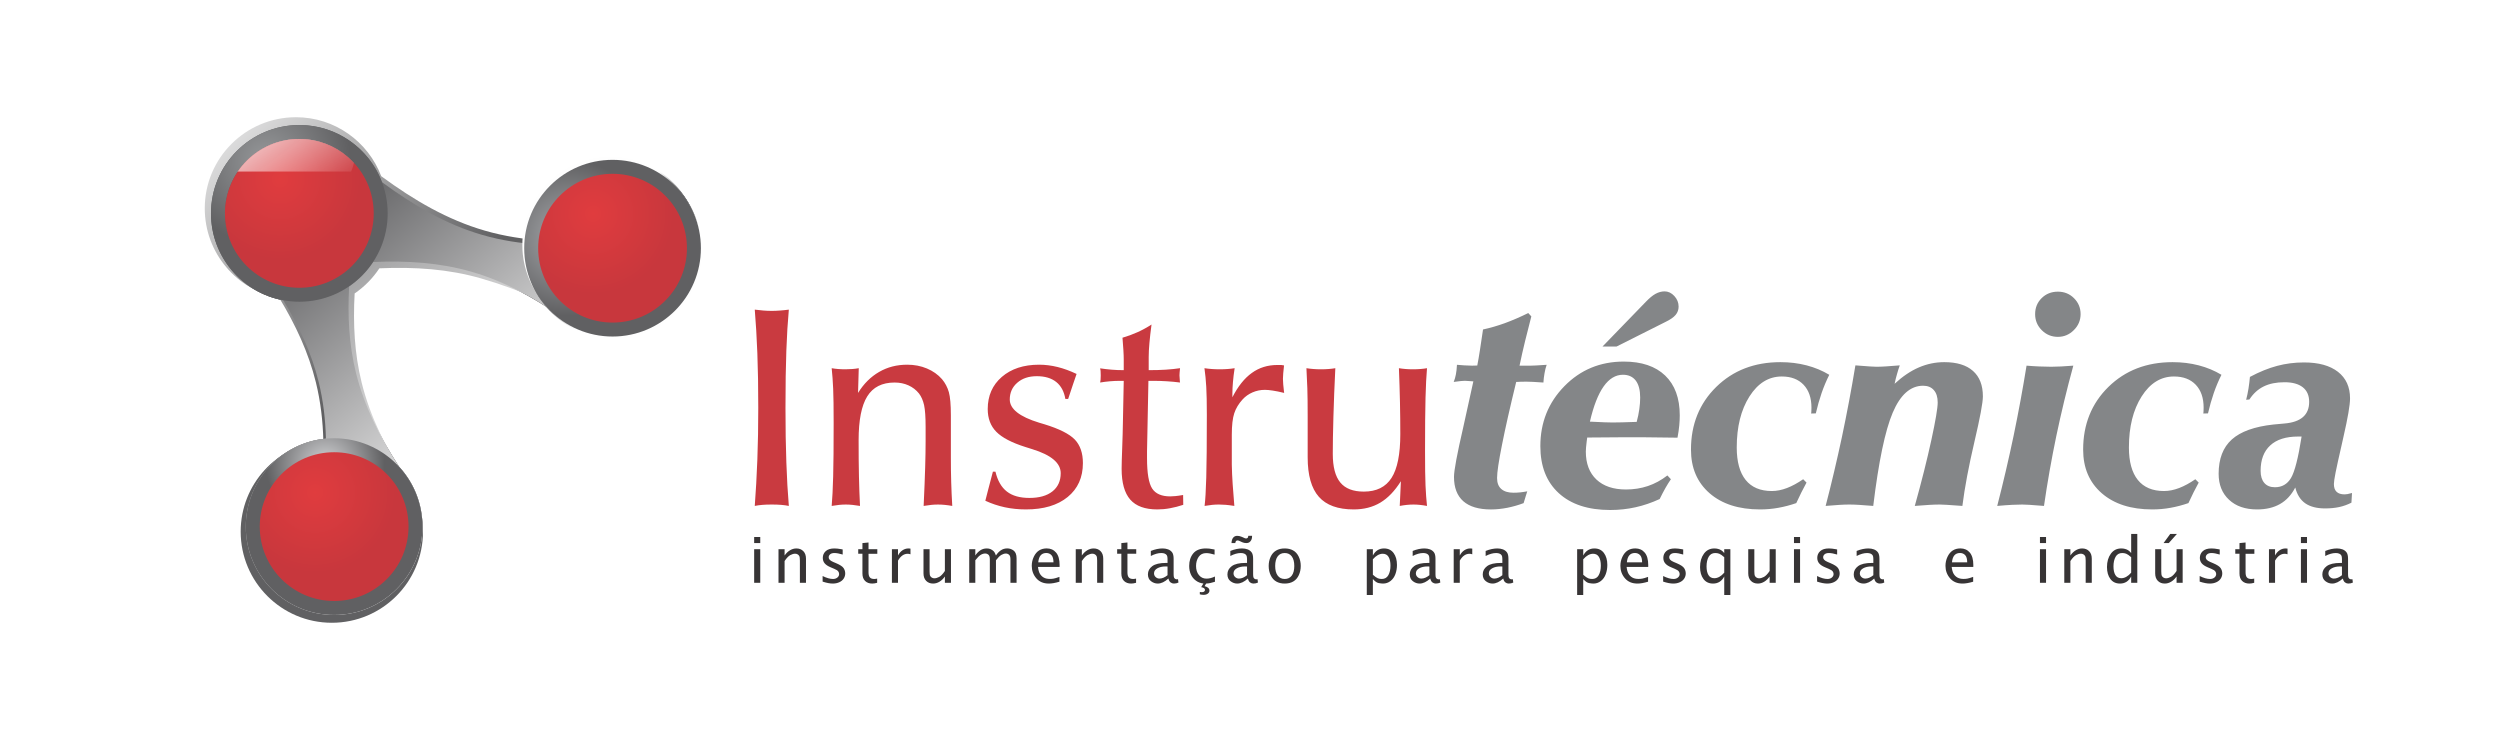 <svg xmlns="http://www.w3.org/2000/svg" xmlns:xlink="http://www.w3.org/1999/xlink" xml:space="preserve" width="208.845mm" height="62.089mm" style="shape-rendering:geometricPrecision; text-rendering:geometricPrecision; image-rendering:optimizeQuality; fill-rule:evenodd; clip-rule:evenodd" viewBox="0 0 12993.42 3862.91"> <defs> <style type="text/css"> <![CDATA[ .fil18 {fill:none} .fil8 {fill:#FEFEFE} .fil11 {fill:#606062} .fil0 {fill:#373435} .fil5 {fill:#848688;fill-rule:nonzero} .fil17 {fill:#373435;fill-rule:nonzero} .fil4 {fill:#C93A40;fill-rule:nonzero} .fil13 {fill:url(#id9)} .fil12 {fill:url(#id10)} .fil3 {fill:url(#id11)} .fil2 {fill:url(#id12)} .fil1 {fill:url(#id13)} .fil7 {fill:url(#id14)} .fil10 {fill:url(#id15)} .fil14 {fill:url(#id16)} .fil9 {fill:url(#id17)} .fil15 {fill:url(#id18)} .fil16 {fill:url(#id19)} .fil6 {fill:url(#id20)} ]]> </style> <clipPath id="id0"> <path d="M764.64 2371.47l2928.16 0 150.82 882.19 -2928.16 0 -150.82 -882.19z"></path> </clipPath> <mask id="id1"> <linearGradient id="id2" gradientUnits="userSpaceOnUse" x1="1032.36" y1="684.7" x2="1445.68" y2="1247.68"> <stop offset="0" style="stop-opacity:1; stop-color:white"></stop> <stop offset="1" style="stop-opacity:0; stop-color:white"></stop> </linearGradient> <rect style="fill:url(#id2)" x="1166.75" y="720.05" width="675.25" height="609.81"></rect> </mask> <mask id="id3"> <linearGradient id="id4" gradientUnits="userSpaceOnUse" x1="1032.36" y1="684.7" x2="1445.68" y2="1247.68"> <stop offset="0" style="stop-opacity:1; stop-color:white"></stop> <stop offset="1" style="stop-opacity:0; stop-color:white"></stop> </linearGradient> <rect style="fill:url(#id4)" x="1166.75" y="720.05" width="675.25" height="609.81"></rect> </mask> <mask id="id5"> <linearGradient id="id6" gradientUnits="userSpaceOnUse" x1="3189.49" y1="853.06" x2="3126.95" y2="1303.33"> <stop offset="0" style="stop-opacity:0.8; stop-color:white"></stop> <stop offset="1" style="stop-opacity:0; stop-color:white"></stop> </linearGradient> <rect style="fill:url(#id6)" x="2803.66" y="900.93" width="769" height="432.52"></rect> </mask> <mask id="id7"> <linearGradient id="id8" gradientUnits="userSpaceOnUse" x1="1957.17" y1="2172.57" x2="1565.02" y2="2676.77"> <stop offset="0" style="stop-opacity:1; stop-color:white"></stop> <stop offset="1" style="stop-opacity:0; stop-color:white"></stop> </linearGradient> <rect style="fill:url(#id8)" x="1393.15" y="2347.98" width="732.47" height="447.32"></rect> </mask> <linearGradient id="id9" gradientUnits="userSpaceOnUse" x1="3070.23" y1="1160.63" x2="3310.16" y2="1438.78"> <stop offset="0" style="stop-opacity:1; stop-color:#606062"></stop> <stop offset="1" style="stop-opacity:1; stop-color:#FEFEFE"></stop> </linearGradient> <linearGradient id="id10" gradientUnits="userSpaceOnUse" xlink:href="#id9" x1="3243.69" y1="1346.63" x2="3104.09" y2="1200.59"> </linearGradient> <linearGradient id="id11" gradientUnits="userSpaceOnUse" xlink:href="#id9" x1="1580.34" y1="1124.56" x2="2701.25" y2="2462.75"> </linearGradient> <linearGradient id="id12" gradientUnits="userSpaceOnUse" xlink:href="#id9" x1="1310.44" y1="670.41" x2="2700.81" y2="2282.31"> </linearGradient> <linearGradient id="id13" gradientUnits="userSpaceOnUse" xlink:href="#id9" x1="2130.84" y1="1702.91" x2="949.05" y2="466.57"> </linearGradient> <radialGradient id="id14" gradientUnits="userSpaceOnUse" gradientTransform="matrix(1.087 1.708 -1.708 1.087 1300 -2665)" cx="1517.08" cy="838.41" r="152.43" fx="1517.08" fy="838.41"> <stop offset="0" style="stop-opacity:1; stop-color:#D2D3D5"></stop> <stop offset="1" style="stop-opacity:1; stop-color:#606062"></stop> </radialGradient> <radialGradient id="id15" gradientUnits="userSpaceOnUse" gradientTransform="matrix(1.087 1.708 -1.708 1.087 3979 -3099)" xlink:href="#id14" cx="1690.71" cy="2415.56" r="152.43" fx="1690.71" fy="2415.56"> </radialGradient> <radialGradient id="id16" gradientUnits="userSpaceOnUse" gradientTransform="matrix(1.661 0.707 -0.707 1.661 -1080 -2904)" cx="2954.1" cy="1234.83" r="224.64" fx="2954.1" fy="1234.83"> <stop offset="0" style="stop-opacity:1; stop-color:#A9ABAE"></stop> <stop offset="1" style="stop-opacity:1; stop-color:#606062"></stop> </radialGradient> <radialGradient id="id17" gradientUnits="userSpaceOnUse" gradientTransform="matrix(0.809 1.675 -1.674 0.809 1837 -2259)" cx="1455.22" cy="931.2" r="224.64" fx="1455.22" fy="931.2"> <stop offset="0" style="stop-opacity:1; stop-color:#E03C3E"></stop> <stop offset="1" style="stop-opacity:1; stop-color:#C8373D"></stop> </radialGradient> <radialGradient id="id18" gradientUnits="userSpaceOnUse" gradientTransform="matrix(0.809 1.674 -1.675 0.809 2451 -4950)" xlink:href="#id17" cx="3083.15" cy="1112.07" r="224.64" fx="3083.15" fy="1112.07"> </radialGradient> <radialGradient id="id19" gradientUnits="userSpaceOnUse" gradientTransform="matrix(0.809 1.675 -1.674 0.809 4598 -2251)" xlink:href="#id17" cx="1636.1" cy="2559.12" r="224.64" fx="1636.1" fy="2559.12"> </radialGradient> <radialGradient id="id20" gradientUnits="userSpaceOnUse" gradientTransform="matrix(1.731 0.769 -0.769 1.731 -369 -1671)" cx="1381.26" cy="833.55" r="232.66" fx="1381.26" fy="833.55"> <stop offset="0" style="stop-opacity:1; stop-color:#96989A"></stop> <stop offset="1" style="stop-opacity:1; stop-color:#606062"></stop> </radialGradient> </defs> <g id="Camada_x0020_1">  <g id="_2463638778480"> <g style="clip-path:url(#id0)"> <image x="764.64" y="2371.47" width="3078.98" height="882.19"></image> </g> <path class="fil0" d="M2075.19 2426.88c74.86,81.7 120.59,190.57 120.59,310.09 0,253.54 -205.62,459.15 -459.15,459.15 -253.54,0 -459.16,-205.62 -459.16,-459.15 0,-239.13 182.92,-435.6 416.43,-457.17 -2.49,-100.02 -13.93,-198.29 -37.81,-295.13 -36.94,-149.81 -101.91,-288.8 -183.91,-424.08 -213.64,-39.31 -375.59,-226.56 -375.59,-451.56 0,-253.54 205.62,-459.15 459.15,-459.15 196.44,0 364.07,123.46 429.63,296.98 165.01,121.19 333.79,219.87 521.76,274.25 71.62,20.72 144.29,34.52 218.13,42.87 13.46,-241.47 213.58,-433.21 458.41,-433.21 253.54,0 459.15,205.62 459.15,459.15 0,253.54 -205.61,459.15 -459.15,459.15 -135.92,0 -258.05,-59.08 -342.13,-152.97 -123.63,-79.32 -251.5,-143.35 -389.84,-183.39 -164.83,-47.7 -335.38,-58.69 -512.59,-51 -32.91,49.83 -75.28,92.88 -124.54,126.58 -8.52,153.55 -0.8,302.7 35.23,448.58 43.05,174.29 123.92,333.86 225.4,490.02z"></path> <path class="fil1" d="M2074.07 2442.96c77.26,84.31 124.44,196.65 124.44,319.98 0,261.64 -212.17,473.81 -473.81,473.81 -261.63,0 -473.8,-212.17 -473.8,-473.81 0,-246.75 188.76,-449.5 429.72,-471.76 -2.58,-103.22 -14.38,-204.61 -39.02,-304.55 -38.13,-154.59 -105.17,-298.01 -189.78,-437.61 -220.46,-40.57 -387.58,-233.79 -387.58,-465.96 0,-261.64 212.17,-473.81 473.8,-473.81 202.71,0 375.69,127.41 443.34,306.46 170.28,125.06 344.44,226.89 538.41,283 203.2,58.79 414.69,63.54 636.27,45.88l-131.01 452.81c-177.92,-133.25 -359.26,-242.17 -562.47,-300.97 -170.09,-49.22 -346.08,-60.56 -528.95,-52.63 -33.96,51.42 -77.69,95.84 -128.52,130.61 -8.79,158.45 -0.82,312.36 36.35,462.9 44.42,179.86 127.87,344.51 232.59,505.66z"></path> <path class="fil2" d="M2112.12 2493.69c77.25,84.31 -117.63,118.86 -117.63,311.35 0,192.48 -30.63,136.64 -292.26,136.64 -261.63,0 -300.9,100.26 -300.9,-153.93 0,-254.19 76.36,-423.57 317.33,-445.82 -2.57,-103.22 -14.38,-204.62 -39.02,-304.55 -38.11,-154.58 -70.57,-427.68 -155.18,-567.28 -220.46,-40.58 -422.17,-89.39 -422.17,-336.29 0,-246.91 241.64,-473.81 473.81,-473.81 232.17,0 289.24,179.27 356.89,358.33 170.28,125.06 430.91,175.01 624.86,231.13 203.21,58.78 414.7,63.53 636.28,45.88l-122.37 426.87c-177.92,-133.25 -367.93,-216.24 -571.12,-275.04 -170.08,-49.21 -346.08,-60.55 -528.94,-52.63 -33.96,51.42 -77.69,95.85 -128.52,130.62 -8.79,158.45 -0.83,312.35 36.34,462.89 44.42,179.86 127.88,344.51 232.6,505.66z"></path> <path class="fil3" d="M2075.19 2426.88c74.86,81.7 120.59,190.57 120.59,310.09 0,253.54 -205.62,459.15 -459.15,459.15 -253.54,0 -459.16,-205.62 -459.16,-459.15 0,-239.13 182.92,-435.6 416.43,-457.17 -2.49,-100.02 -13.93,-198.29 -37.81,-295.13 -36.94,-149.81 -101.91,-288.8 -183.91,-424.08 -213.64,-39.31 -375.59,-226.56 -375.59,-451.56 0,-253.54 205.62,-459.15 459.15,-459.15 196.44,0 364.07,123.46 429.63,296.98 165.01,121.19 333.79,219.87 521.76,274.25 196.92,56.97 401.87,61.57 616.6,44.46l-126.97 438.81c-172.42,-129.13 -348.15,-234.68 -545.07,-291.67 -164.83,-47.7 -335.38,-58.69 -512.59,-51 -32.91,49.83 -75.28,92.88 -124.54,126.58 -8.52,153.55 -0.8,302.7 35.23,448.58 43.05,174.29 123.92,333.86 225.4,490.02z"></path> <path class="fil4" d="M3922.8 2629.5c5.73,-75.97 10.22,-156.17 13.45,-240.86 3.24,-84.69 4.73,-174.11 4.73,-268.51 0,-106.61 -1.49,-201.26 -4.73,-284.21 -3.24,-82.94 -7.72,-158.66 -13.45,-226.66 15.45,2 30.64,3.49 45.09,4.73 14.7,1.24 28.89,1.74 43.09,1.74 13.7,0 27.65,-0.5 42.34,-1.74 14.45,-1 30.14,-2.49 46.58,-4.73 -5.73,63.27 -10.22,134.26 -12.95,213.22 -2.99,79.21 -4.49,178.34 -4.49,297.9 0,105.61 1.49,199.76 4.49,282.21 2.74,82.7 7.22,158.41 12.95,226.91 -12.21,-2.49 -25.41,-4.24 -39.61,-5.48 -14.45,-1.24 -30.88,-1.74 -49.32,-1.74 -18.43,0 -34.87,0.5 -49.07,1.74 -14.45,1.24 -27.4,2.99 -39.11,5.48zm399.78 0c3.49,-38.86 5.98,-90.17 7.72,-153.69 1.75,-63.52 2.49,-155.68 2.49,-276.98 0,-80.2 -0.75,-139.74 -2.49,-178.34 -1.74,-38.61 -4.23,-74.23 -7.72,-106.86 10.22,2 21.17,3.24 33.13,4.24 11.96,1 24.66,1.49 38.36,1.49 12.7,0 24.66,-0.5 36.37,-1.49 11.7,-1 22.67,-2.24 32.87,-4.24 -1,34.62 -1.74,60.53 -2.24,78.22 -0.5,17.43 -1,34.12 -1.49,50.31 29.64,-47.83 66.25,-84.19 109.59,-109.1 43.34,-25.15 91.91,-37.61 145.96,-37.61 36.86,0 70.99,6.48 102.37,19.68 31.39,13.2 57.54,31.63 78.47,55.55 16.69,19.92 28.4,42.34 35.62,67.5 6.97,24.91 10.46,65.26 10.46,120.8l0 219.44c0,43.84 0.5,86.44 1.74,127.53 1.25,41.1 2.99,82.2 5.48,123.55 -13.7,-2.49 -26.65,-4.24 -39.1,-5.48 -12.21,-1.24 -24.16,-1.74 -35.12,-1.74 -11.21,0 -22.92,0.5 -34.87,1.74 -11.71,1.24 -24.91,2.99 -39.61,5.48 3.99,-84.69 6.48,-152.19 7.97,-202.51 1.49,-50.31 2.25,-94.4 2.25,-132.26l0 -75.97c0,-51.56 -2.74,-89.42 -7.98,-113.58 -5.47,-23.92 -14.2,-44.09 -26.4,-60.03 -14.94,-18.68 -33.38,-32.63 -54.8,-42.34 -21.42,-9.71 -45.34,-14.7 -72.23,-14.7 -64.77,0 -112.09,23.91 -141.98,71.98 -29.89,47.83 -44.83,123.8 -44.83,227.41 0,71.24 0.5,134.26 1.74,189.05 1.25,54.8 2.99,105.61 5.48,152.94 -13.2,-2.24 -25.65,-3.99 -37.86,-5.23 -12.21,-1.24 -23.92,-1.99 -35.12,-1.99 -11.46,0 -23.42,0.5 -35.12,1.74 -11.96,1.24 -24.91,2.99 -39.11,5.48zm837.92 -178.09l13.2 0c11.21,46.82 30.88,81.2 59.53,103.37 28.4,22.17 67.5,33.13 117.07,33.13 51.06,0 90.92,-11.21 119.56,-33.88 28.64,-22.67 43.09,-54.3 43.09,-94.65 0,-52.81 -49.07,-94.41 -147.46,-124.79 -15.44,-4.73 -27.65,-8.72 -36.37,-11.45 -70.99,-22.42 -121.3,-48.82 -150.94,-78.96 -29.65,-30.14 -44.59,-69.49 -44.59,-118.06 0,-69.25 24.41,-124.79 73.23,-167.14 49.07,-42.34 113.58,-63.52 193.78,-63.52 31.64,0 63.52,3.98 95.9,11.96 32.38,7.97 65.26,20.17 98.89,36.12 -1.99,5.98 -8.22,23.91 -18.68,54.54 -10.46,30.39 -18.93,55.55 -25.15,75.47l-14.45 0c-6.48,-38.36 -22.17,-67.75 -47.08,-87.92 -25.16,-20.18 -58.78,-30.39 -101.13,-30.39 -41.85,0 -75.72,11.21 -101.63,33.88 -26.16,22.67 -39.1,51.81 -39.1,87.18 0,49.32 50.81,89.42 152.43,120.56 11.71,3.48 20.67,5.97 26.9,7.97 77.96,23.91 130.77,50.56 158.92,79.95 27.9,29.39 41.85,70.24 41.85,122.05 0,74.48 -26.4,133.26 -79.21,176.35 -52.8,43.1 -125.03,64.52 -216.95,64.52 -38.11,0 -74.72,-3.74 -109.84,-11.21 -35.37,-7.72 -69,-18.93 -101.13,-33.88 4.48,-17.68 9.21,-36.61 14.7,-57.29 5.23,-20.92 13.45,-52.06 24.66,-93.9zm680 -472.01l-21.17 0c-16.44,0 -33.38,0.75 -50.32,2.24 -16.94,1.49 -34.12,3.49 -51.06,6.48 1,-4.98 1.74,-9.96 2.25,-14.94 0.5,-5.23 0.75,-12.46 0.75,-22.17 0,-10.71 -0.25,-18.68 -0.75,-23.42 -0.5,-4.98 -1.25,-9.21 -2.25,-13.2 19.43,2.99 39.36,5.23 59.53,6.97 20.18,1.74 41.09,2.49 63.02,2.49l0 -56.04c0,-12.21 -0.5,-28.15 -1.75,-47.58 -1.24,-19.43 -2.99,-41.1 -4.73,-65.01 26.65,-7.72 52.55,-17.18 77.96,-28.64 25.4,-11.46 49.57,-24.66 72.98,-39.86 -4.98,36.12 -8.47,68 -10.96,96.4 -2.49,28.15 -3.74,52.3 -3.74,72.23l0 68.5c32.13,0 61.53,-0.75 88.43,-2.49 26.65,-1.75 51.56,-4.24 74.47,-7.73 -1,9.72 -1.74,17.19 -2.24,22.67 -0.5,5.23 -0.75,10.21 -0.75,14.7 0,7.22 0.75,18.18 2.24,32.63 0.5,2.49 0.75,3.99 0.75,4.49 -22.42,-2.99 -45.33,-4.98 -68.25,-6.48 -23.16,-1.49 -46.08,-2.24 -68.99,-2.24l-27.15 0 -7.22 366.4 0 35.62c0,77.96 8.97,130.52 26.65,157.67 17.68,27.15 49.07,40.85 93.65,40.85 7.47,0 16.19,-0.5 26.4,-1.49 10.21,-1 23.91,-2.74 40.84,-5.73l0.75 51.06c-23.41,7.72 -46.33,13.7 -68.49,17.69 -22.42,4.23 -44.59,6.23 -66.51,6.23 -63.76,0 -110.59,-16.94 -140.48,-51.07 -29.89,-34.13 -44.83,-87.18 -44.83,-159.66 0,-20.43 1,-56.79 2.99,-109.1 2,-52.3 2.99,-93.9 3.49,-124.54l4.49 -223.93zm420.2 650.1c3.99,-31.13 6.73,-80.2 8.72,-147.46 1.99,-67 2.99,-175.85 2.99,-326.05 0,-62.77 -1,-111.34 -2.99,-145.22 -2,-34.13 -4.98,-66.5 -9.47,-97.14 12.21,2 24.66,3.24 37.62,4.24 12.95,1 26.9,1.49 41.84,1.49 14.7,0 28.4,-0.5 41.35,-1.49 12.95,-1 24.91,-2.24 36.12,-4.24 -3.98,25.91 -6.97,49.57 -8.72,71.49 -1.99,21.92 -2.99,42.34 -2.99,61.52l0 18.19c29.14,-57.04 62.77,-99.13 101.13,-126.53 38.11,-27.65 82.45,-41.35 133.01,-41.35 9.21,0 16.19,0 20.92,0.25 4.49,0.25 8.97,1 13.45,1.99 -1.99,16.94 -3.24,30.64 -4.24,41.1 -1,10.46 -1.49,20.18 -1.49,28.89 0,14.7 1.99,37.62 5.73,69.25 0,1.49 0.25,2.74 0.75,3.74 -23.91,-5.73 -43.84,-9.97 -59.78,-12.21 -16.19,-2.49 -29.64,-3.74 -40.84,-3.74 -22.42,0 -43.84,4.49 -64.01,13.2 -20.18,8.72 -37.62,21.17 -52.06,37.12 -19.93,21.92 -34.37,45.83 -42.84,71.49 -8.47,25.65 -12.7,62.77 -12.7,110.84l0 29.89 0 126.29c0.5,31.63 2,65.51 4.49,101.37 2.49,36.12 5.23,73.73 8.72,113.08 -18.43,-2.99 -33.88,-4.73 -45.83,-5.73 -12.21,-1 -23.67,-1.49 -34.37,-1.49 -11.71,0 -23.41,0.5 -35.37,1.74 -11.96,1.24 -24.91,2.99 -39.11,5.48zm1155.99 -715.87c-3.49,38.86 -5.98,90.17 -7.72,153.69 -1.75,63.52 -2.49,155.68 -2.49,276.74 0,80.95 0.75,140.48 2.49,179.34 1.74,38.6 4.23,73.97 7.72,106.11 -13.2,-2.49 -25.66,-4.24 -37.11,-5.48 -11.71,-1.24 -22.67,-1.74 -32.88,-1.74 -11.21,0 -22.67,0.5 -34.37,1.74 -11.71,1.24 -24.16,2.99 -37.36,5.48 0.5,-12.21 1.49,-32.63 2.99,-61.77 1.49,-28.89 2.49,-51.06 2.99,-66.75 -31.64,50.56 -67.26,87.67 -106.86,111.34 -39.6,23.66 -85.68,35.37 -138.24,35.37 -82.2,0 -142.72,-21.92 -181.33,-65.76 -38.6,-43.59 -58.03,-112.09 -58.03,-204.99l0 -212.47c0,-61.53 -0.5,-110.59 -1.74,-146.46 -1.25,-36.12 -2.74,-70.74 -4.73,-104.37 11.71,2 23.66,3.24 36.12,4.24 12.46,1 25.66,1.49 39.61,1.49 14.2,0 27.4,-0.5 39.85,-1.49 12.46,-1 23.92,-2.24 34.62,-4.24 -4.48,90.92 -7.72,175.6 -9.96,253.57 -2.25,77.96 -3.24,141.98 -3.24,191.55 0,67.5 12.95,117.31 39.11,148.95 25.91,31.63 66.75,47.32 122.05,47.32 65.76,0 113.83,-23.66 144.22,-71.24 30.39,-47.32 45.58,-123.29 45.58,-227.91 0,-52.55 -0.5,-107.1 -1.74,-163.89 -1.24,-56.54 -2.99,-116.08 -5.48,-178.35 11.21,2 22.67,3.24 34.62,4.24 11.96,1 24.66,1.49 38.36,1.49 13.7,0 26.4,-0.5 38.61,-1.49 12.21,-1 23.66,-2.24 34.37,-4.24z"></path> <path class="fil5" d="M7657.55 1982.13c-5.23,-0.5 -12.21,-1 -20.43,-1.49 -12.21,-1 -19.93,-1.49 -23.41,-1.49 -10.71,0 -28.4,1.74 -53.06,5.23 -2.49,0.5 -4.23,0.75 -5.23,0.75 4.98,-12.21 8.72,-24.91 11.21,-38.36 2.74,-13.45 4.73,-30.39 5.73,-50.81 11.96,1 24.9,1.99 38.6,2.99 13.45,1 26.9,1.5 40.1,1.5l26.9 -0.75c4.48,-22.42 9.21,-49.82 14.2,-82.44 5.23,-32.63 10.46,-67.5 15.69,-104.86 37.11,-7.97 74.73,-18.93 113.58,-32.88 38.61,-14.2 79.21,-31.63 121.55,-52.55l15.95 17.43c-11.21,42.34 -21.92,84.94 -32.38,128.03 -10.46,43.1 -20.18,85.69 -28.89,128.03l58.28 0c4.98,0 14.2,-0.25 27.4,-1 13.45,-0.75 31.89,-1.99 55.3,-3.48 -4.98,14.2 -8.72,28.89 -11.21,44.33 -2.74,15.19 -4.73,31.14 -5.72,47.83 -22.17,-1.49 -40.6,-2.74 -54.55,-3.48 -14.2,-0.75 -24.91,-1 -32.38,-1 -10.71,0 -20.18,0 -28.4,0.25 -8.22,0.25 -16.94,0.75 -26.15,1.25 -32.13,131.76 -56.8,240.61 -73.73,326.55 -17.18,85.68 -25.66,143.22 -25.66,172.36 0,25.41 7.22,44.59 21.92,57.29 14.7,12.95 35.62,19.43 63.52,19.43 11.21,0 22.67,-0.5 34.62,-1.74 11.96,-1.24 24.16,-3.24 36.87,-5.48 -2.49,7.72 -4.98,15.94 -7.72,24.41 -2.74,8.47 -6.48,20.92 -11.21,36.86 -26.9,10.21 -54.8,18.18 -84.19,24.16 -29.64,5.73 -57.79,8.72 -85.19,8.72 -63.76,0 -111.59,-14.2 -143.97,-42.59 -32.38,-28.65 -48.57,-70.74 -48.57,-126.78 0,-32.63 15.94,-118.32 48.07,-257.55 21.92,-98.14 39.35,-177.84 52.55,-238.62zm968.44 611.5c-41.35,19.18 -83.19,33.38 -125.54,42.84 -42.34,9.46 -86.18,14.2 -131.27,14.2 -114.83,0 -204,-29.14 -267.76,-87.67 -63.76,-58.29 -95.64,-139.74 -95.64,-244.35 0,-122.55 41.6,-226.42 125.03,-311.6 83.44,-85.19 186.32,-127.78 308.37,-127.78 92.91,0 164.64,24.16 215.21,72.48 50.56,48.57 75.97,117.57 75.97,206.99 0,15.94 -0.75,33.38 -2.49,52.06 -1.74,18.93 -4.73,40.1 -9.21,64.01 -73.98,-1 -129.53,-1.75 -166.64,-2 -37.36,-0.25 -72.48,-0.25 -105.61,-0.25 -20.92,0 -53.3,0.25 -96.89,0.75 -43.84,0.5 -77.22,0.75 -100.13,0.75 -0.5,3.73 -1.49,10.71 -2.74,20.42 -2.99,23.92 -4.49,41.35 -4.49,52.56 0,62.27 18.43,110.59 55.05,145.22 36.86,34.62 87.92,51.81 153.69,51.81 40.35,0 78.21,-5.98 113.83,-17.94 35.37,-11.95 69.25,-30.14 101.37,-55.04l18.19 19.67c-9.71,14.2 -19.18,29.39 -28.4,45.59 -9.21,16.44 -19.18,35.37 -29.89,57.29zm-362.67 -402.27c30.14,1.49 55.3,2.74 75.47,3.48 20.18,0.75 34.13,1 42.1,1 26.16,0 66.5,-1 121.05,-2.99l4.49 0c6.23,-23.16 10.96,-45.33 13.7,-66.25 2.99,-20.92 4.48,-41.1 4.48,-60.53 0,-38.6 -7.72,-67.75 -22.91,-87.92 -15.44,-20.18 -37.61,-30.39 -66.75,-30.39 -38.11,0 -71.49,20.18 -100.14,60.53 -28.64,40.35 -52.55,101.37 -71.49,183.08zm138.49 -390.32l-72.99 0 225.42 -232.64c18.19,-18.93 34.87,-32.87 50.32,-41.34 15.69,-8.47 31.38,-12.7 46.82,-12.7 18.93,0 35.87,7.97 50.81,24.16 14.7,15.94 22.17,34.37 22.17,55.3 0,16.19 -5.23,30.39 -15.45,42.84 -10.21,12.21 -27.4,24.41 -51.81,36.12l-255.31 128.28zm934.06 813.76c-31.13,10.71 -62.02,18.93 -92.91,24.41 -30.88,5.73 -62.77,8.47 -95.4,8.47 -110.35,0 -197.77,-28.15 -262.28,-84.19 -64.52,-56.29 -96.65,-131.77 -96.65,-226.67 0,-131.26 43.84,-239.87 131.26,-325.8 87.68,-85.93 198.77,-128.77 333.53,-128.77 47.83,0 93.16,5.48 136.25,16.69 43.09,11.21 82.2,27.65 117.82,49.07 -15.19,30.14 -28.4,61.77 -39.86,94.65 -11.45,33.12 -21.42,68.49 -30.14,105.86l-24.16 0.75c0.5,-2.99 0.75,-6.73 1,-11.71 0.25,-4.73 0.5,-11.21 0.5,-18.93 0,-50.57 -13.7,-90.17 -40.85,-118.81 -27.4,-28.64 -65.01,-43.09 -113.33,-43.09 -68,0 -124.05,34.62 -168.13,103.86 -44.09,69.49 -66,157.92 -66,265.28 0,73.97 15.44,130.02 46.33,168.63 30.89,38.36 76.22,57.54 136,57.54 25.41,0 51.56,-5.23 78.96,-15.69 27.14,-10.46 55.04,-25.66 83.94,-45.59l17.43 17.44c-8.72,16.19 -17.69,33.12 -26.65,50.81 -8.97,17.69 -17.93,36.37 -26.65,55.8zm152.69 14.7c30.64,-117.82 58.78,-237.38 84.69,-358.68 25.65,-121.55 49.07,-245.35 69.99,-371.88 37.11,2.99 62.52,4.73 76.72,5.73 13.95,1 24.9,1.49 32.87,1.49 12.95,0 29.14,-0.5 48.07,-1.74 18.93,-1.24 43.34,-2.99 72.98,-5.48 -4.98,13.7 -9.71,28.4 -14.2,44.59 -4.73,15.94 -8.97,33.12 -12.7,51.06 41.59,-38.36 83.69,-66.76 126.03,-84.94 42.34,-18.19 86.44,-27.4 132.02,-27.4 65.26,0 115.08,15.19 149.2,45.58 34.37,30.39 51.56,74.48 51.56,132.51 0,32.13 -14.7,110.84 -44.09,236.38 -29.39,125.54 -50.31,236.38 -62.51,332.77 -39.36,-2.99 -66.51,-4.73 -81.7,-5.73 -14.94,-1 -26.9,-1.49 -35.62,-1.49 -15.19,0 -33.13,0.5 -54.05,1.74 -20.92,1.24 -46.08,2.99 -75.97,5.48 35.62,-127.53 64.27,-241.86 86.19,-342.99 21.92,-101.13 32.87,-166.13 32.87,-194.78 0,-27.9 -6.73,-49.32 -20.18,-64.26 -13.2,-15.2 -31.88,-22.67 -55.79,-22.67 -65.51,0 -118.32,46.83 -157.92,140.23 -39.6,93.41 -73.23,254.81 -101.13,484.47 -29.64,-2.49 -54.3,-4.24 -73.73,-5.48 -19.42,-1.24 -36.12,-1.74 -50.31,-1.74 -14.45,0 -31.63,0.5 -51.31,1.74 -19.93,1.24 -43.84,2.99 -71.98,5.48zm1088.74 -996.83c0,-33.13 11.21,-60.78 33.87,-83.19 22.67,-22.42 50.82,-33.63 84.44,-33.63 32.88,0 61.03,11.21 83.69,33.88 22.91,22.67 34.37,50.31 34.37,82.95 0,31.88 -11.71,59.78 -35.12,82.94 -23.16,23.42 -51.06,35.12 -82.95,35.12 -32.63,0 -60.52,-11.45 -83.69,-34.62 -23.16,-23.16 -34.62,-51.06 -34.62,-83.44zm-197.02 996.83c31.63,-122.55 60.03,-244.6 85.43,-365.9 25.15,-121.55 47.57,-242.6 67,-363.16 22.91,1.99 45.09,3.24 66.76,4.23 21.67,1 42.34,1.49 61.77,1.49 14.2,0 31.14,-0.5 51.07,-1.49 19.92,-1 41.09,-2.24 63.52,-4.23 -33.63,122.55 -63.02,244.59 -88.43,365.65 -25.15,121.06 -46.57,242.36 -64.01,363.41 -34.62,-2.99 -59.78,-4.73 -75.72,-5.73 -15.69,-1 -28.15,-1.49 -37.61,-1.49 -14.45,0 -31.64,0.5 -51.31,1.49 -19.68,1 -45.83,2.74 -78.46,5.73zm993.83 -14.7c-31.13,10.71 -62.02,18.93 -92.91,24.41 -30.88,5.73 -62.77,8.47 -95.4,8.47 -110.35,0 -197.77,-28.15 -262.28,-84.19 -64.52,-56.29 -96.65,-131.77 -96.65,-226.67 0,-131.26 43.84,-239.87 131.26,-325.8 87.68,-85.93 198.77,-128.77 333.53,-128.77 47.83,0 93.16,5.48 136.25,16.69 43.09,11.21 82.2,27.65 117.82,49.07 -15.19,30.14 -28.4,61.77 -39.86,94.65 -11.45,33.12 -21.42,68.49 -30.14,105.86l-24.16 0.75c0.5,-2.99 0.75,-6.73 1,-11.71 0.25,-4.73 0.5,-11.21 0.5,-18.93 0,-50.57 -13.7,-90.17 -40.85,-118.81 -27.4,-28.64 -65.01,-43.09 -113.33,-43.09 -68,0 -124.05,34.62 -168.13,103.86 -44.09,69.49 -66,157.92 -66,265.28 0,73.97 15.44,130.02 46.33,168.63 30.89,38.36 76.22,57.54 136,57.54 25.41,0 51.56,-5.23 78.96,-15.69 27.14,-10.46 55.04,-25.66 83.94,-45.59l17.43 17.44c-8.72,16.19 -17.69,33.12 -26.65,50.81 -8.97,17.69 -17.93,36.37 -26.65,55.8zm588.09 -345.98l-17.44 0c-63.76,0 -112.34,15.44 -145.47,46.08 -33.37,30.64 -50.06,74.73 -50.06,132.02 0,27.4 6.48,48.32 19.43,63.27 12.7,14.7 31.13,22.17 55.05,22.17 36.37,0 64.26,-15.94 83.44,-48.07 19.17,-32.13 37.61,-103.86 55.05,-215.45zm-32.88 265.02c-19.93,38.36 -46.33,67.01 -79.21,85.69 -32.63,18.68 -72.49,28.15 -119.06,28.15 -61.53,0 -110.1,-16.69 -145.96,-50.32 -36.12,-33.62 -54.05,-78.71 -54.05,-135 0,-77.96 22.92,-137.24 68.5,-178.34 45.83,-41.1 118.07,-67.01 216.7,-77.71 14.7,-1.49 33.63,-3.24 57.04,-5.23 85.43,-7.22 128.28,-44.83 128.28,-112.34 0,-33.12 -10.96,-58.28 -33.13,-75.97 -22.17,-17.44 -53.8,-26.16 -95.15,-26.16 -42.34,0 -78.46,7.22 -108.1,21.92 -29.65,14.45 -54.3,37.11 -74.23,67.75l-16.94 1.49c4.98,-18.93 8.97,-38.36 12.2,-58.29 2.99,-19.92 5.73,-40.1 7.47,-60.52 49.32,-26.4 96.15,-45.34 140.98,-57.29 44.59,-11.96 91.41,-17.94 139.99,-17.94 75.97,0 134.75,16.19 176.6,48.82 41.85,32.63 62.77,78.71 62.77,137.99 0,33.88 -11.45,100.88 -34.37,200.51 -3.24,15.69 -5.97,27.4 -7.97,35.87 -16.19,69.99 -26.9,119.56 -32.87,149.2 -5.73,29.4 -8.72,49.07 -8.72,59.29 0,18.18 4.49,31.63 13.95,40.6 9.22,8.97 22.92,13.44 41.6,13.44 4.73,0 9.97,-0.5 15.19,-1.49 5.48,-1 13.2,-2.99 23.42,-5.73l-2.99 50.32c-19.93,10.21 -40.85,17.68 -63.02,22.67 -22.17,4.73 -46.57,7.22 -73.48,7.22 -43.59,0 -78.21,-8.97 -103.62,-26.65 -25.15,-17.68 -42.59,-45.08 -51.81,-81.95z"></path> <circle class="fil6" cx="1555.74" cy="1109.04" r="459.15"></circle> <circle class="fil7" cx="1555.74" cy="1109.04" r="386.62"></circle> <path class="fil8" style="mask:url(#id1)" d="M1555.74 722.42c96.79,0 185.26,35.56 253.09,94.36 10.81,9.37 21.08,19.36 30.8,29.86 -17.34,76.65 -83.36,199.08 -319.43,272.16 -178.02,55.1 -253.09,138.26 -283.41,208.7 -42.66,-62.16 -67.67,-137.37 -67.67,-218.45 0,-213.49 173.13,-386.62 386.62,-386.62z"></path> <circle class="fil9" cx="1555.74" cy="1109.04" r="386.62"></circle> <path class="fil8" style="mask:url(#id3)" d="M1555.74 722.42c96.79,0 185.26,35.56 253.09,94.36 10.81,9.37 21.08,19.36 30.8,29.86 -17.34,76.65 -83.36,199.08 -319.43,272.16 -178.02,55.1 -253.09,138.26 -283.41,208.7 -42.66,-62.16 -67.67,-137.37 -67.67,-218.45 0,-213.49 173.13,-386.62 386.62,-386.62z"></path> <circle class="fil10" cx="1736.62" cy="2736.97" r="459.15"></circle> <circle class="fil11" cx="3183.67" cy="1289.92" r="459.15"></circle> <circle class="fil12" cx="3173.89" cy="1273.61" r="459.15"></circle> <circle class="fil13" cx="3190.19" cy="1299.71" r="459.15"></circle> <circle class="fil14" cx="3183.67" cy="1289.92" r="459.15"></circle> <circle class="fil15" cx="3183.67" cy="1289.92" r="386.62"></circle> <path class="fil8" style="mask:url(#id5)" d="M3183.67 903.3c198.74,0 362.47,150.03 384.15,342.99 1.61,14.32 2.47,28.89 2.47,43.63 0,2.1 -0.04,4.16 -0.08,6.25 -70.01,38.75 -200.15,67.7 -405.88,-40.78 -173.02,-91.23 -287.72,-80.43 -358.3,-48.47 38,-173.61 192.64,-303.62 377.64,-303.62z"></path> <circle class="fil16" cx="1736.62" cy="2736.97" r="386.62"></circle> <path class="fil8" style="mask:url(#id7)" d="M1736.63 2350.35c210.58,0 381.87,168.44 386.5,377.92 0.06,2.89 0.12,5.8 0.12,8.7 0,13.91 -0.77,27.62 -2.2,41.15 -75.55,26.19 -208.96,32.55 -393.28,-110.46 -146.42,-113.61 -257.17,-127.91 -332.25,-112.77 65.11,-121.73 193.44,-204.54 341.11,-204.54z"></path> <path class="fil17" d="M3919.65 3028.99l0 -174.71 31.68 0 0 174.71 -31.68 0zm0 -206.39l0 -31.68 31.68 0 0 31.68 -31.68 0zm126.48 206.39l0 -174.71 31.68 0 0 32.84c8.08,-11.7 17.41,-20.7 28.06,-27.13 10.71,-6.37 21.74,-9.55 33.27,-9.55 14.77,0 26.8,4.67 36.02,14.05 9.23,9.39 13.84,22.4 13.84,39.03l0 125.46 -31.68 0 0 -115.19c0,-12.08 -1.09,-20.1 -3.24,-23.94 -2.14,-3.9 -5.1,-6.86 -9,-8.95 -3.84,-2.09 -7.96,-3.14 -12.36,-3.14 -7.85,0 -16.31,2.42 -25.37,7.25 -9.06,4.83 -18.94,15.1 -29.54,30.86l0 113.11 -31.68 0zm229.32 -6.15l0 -29.1c20.7,10.27 38.7,15.43 54.08,15.43 9.01,0 16.53,-2.47 22.57,-7.41 6.09,-4.95 9.11,-11.09 9.11,-18.45 0,-4.61 -1.48,-9.11 -4.5,-13.51 -3.02,-4.44 -9.94,-8.89 -20.76,-13.4l-18.5 -7.85c-14.28,-5.87 -24.71,-12.74 -31.24,-20.59 -6.53,-7.75 -9.82,-17.19 -9.82,-28.5 0,-14 5.1,-25.7 15.26,-35.03 10.21,-9.33 25.31,-14 45.24,-14 9.77,0 21.85,1.31 36.24,4.01l6.59 1.32 0 26.35c-17.68,-5.22 -31.79,-7.85 -42.34,-7.85 -10.21,0 -17.79,2.2 -22.84,6.59 -5.05,4.39 -7.58,9.61 -7.58,15.59 0,4.72 1.7,8.95 5.16,12.69 3.29,3.89 9.33,7.68 18.01,11.42l15.27 6.48c20.53,8.67 33.55,17.24 39.15,25.7 5.55,8.46 8.35,17.68 8.35,27.67 0,9.55 -2.58,18.39 -7.8,26.52 -5.21,8.18 -12.9,14.55 -23,19.16 -10.16,4.62 -21.41,6.92 -33.88,6.92 -14.5,0 -32.07,-3.4 -52.77,-10.15zm283.45 6.15c-9.77,2.69 -18.23,4.01 -25.42,4.01 -15.65,0 -28.05,-4.55 -37.28,-13.61 -9.23,-9.06 -13.84,-21.91 -13.84,-38.65l0 -102.62 -21.85 0 0 -23.83 21.85 0 0 -31.68 31.68 -3.07 0 34.75 45.69 0 0 23.83 -45.69 0 0 96.8c0,12.24 2.36,20.97 7.09,26.3 4.72,5.33 12.19,7.96 22.51,7.96 4.17,0 9.28,-0.66 15.26,-2.03l0 21.85zm76.68 0l0 -174.71 31.68 0 0 32.84c5.99,-11.7 13.84,-20.7 23.39,-27.13 9.61,-6.37 20.04,-9.55 31.29,-9.55 3.24,0 6.64,0.27 10.16,0.82l0 29.6c-5.38,-1.82 -10.22,-2.75 -14.5,-2.75 -9.94,0 -19.16,2.97 -27.56,8.95 -8.46,5.93 -16.03,14.88 -22.79,26.74l0 115.19 -31.68 0zm275.33 0l0 -32.83c-8.13,11.8 -17.51,20.86 -28.17,27.29 -10.6,6.36 -21.63,9.55 -33.17,9.55 -14.66,0 -26.68,-4.67 -35.96,-14.05 -9.28,-9.39 -13.89,-22.45 -13.89,-39.2l0 -125.46 31.68 0 0 115.2c0,12.08 1.1,20.1 3.24,23.93 2.14,3.9 5.11,6.86 9,9.01 3.84,2.14 8.02,3.24 12.52,3.24 7.74,0 16.14,-2.41 25.2,-7.25 9.06,-4.83 18.94,-15.1 29.54,-30.85l0 -113.28 31.68 0 0 174.71 -31.68 0zm126.48 0l0 -174.71 31.68 0 0 32.84c6.43,-10.22 14.66,-18.89 24.71,-25.98 9.99,-7.14 21.63,-10.7 34.81,-10.7 7.63,0 14.27,1.21 19.93,3.68 5.71,2.47 10.82,5.99 15.43,10.48 4.61,4.5 8.78,11.97 12.41,22.52 6.42,-10.55 14.6,-19.27 24.54,-26.3 9.89,-7.03 21.25,-10.55 33.99,-10.55 12.47,0 23.67,3.84 33.66,11.58 9.94,7.75 14.94,21.08 14.94,40.03l0 127.11 -31.85 0 0 -122.11c0,-11.58 -2.41,-19.49 -7.3,-23.67 -4.88,-4.17 -10.32,-6.26 -16.36,-6.26 -7.47,0 -15.26,2.36 -23.39,7.03 -8.08,4.67 -17.51,13.94 -28.22,27.89l0 117.11 -31.85 0 0 -122.11c0,-11.7 -2.47,-19.66 -7.41,-23.83 -4.95,-4.17 -10.49,-6.26 -16.69,-6.26 -7.63,0 -15.32,2.3 -23.12,6.92 -7.74,4.61 -17.18,14 -28.22,28.17l0 117.11 -31.68 0zm468.93 -5.66c-21.53,6.43 -39.97,9.66 -55.29,9.66 -27.56,0 -49.19,-9.11 -64.95,-27.4 -15.76,-18.28 -23.67,-39.91 -23.67,-64.79 0,-16.36 3.46,-32.01 10.43,-46.78 6.97,-14.83 16.09,-25.81 27.34,-33 11.25,-7.19 24.49,-10.76 39.75,-10.76 20.43,0 36.73,7.25 48.93,21.74 12.19,14.44 18.28,36.13 18.28,64.95l-0.16 9.66 -112.23 0c1.76,15.43 5.11,27.34 10.16,35.74 5,8.35 11.7,14.88 20.1,19.55 8.34,4.67 18.94,6.97 31.84,6.97 6.54,0 13.07,-0.55 19.55,-1.7 6.53,-1.09 16.47,-4.11 29.93,-8.95l0 25.09zm-110.14 -100.53l79.12 0c0,-17.46 -3.52,-29.93 -10.49,-37.45 -6.97,-7.52 -15.92,-11.25 -26.85,-11.25 -12.47,0 -22.19,4.06 -29.16,12.14 -6.97,8.07 -11.2,20.26 -12.62,36.56zm194.89 106.19l0 -174.71 31.68 0 0 32.84c8.08,-11.7 17.41,-20.7 28.06,-27.13 10.71,-6.37 21.74,-9.55 33.27,-9.55 14.77,0 26.8,4.67 36.02,14.05 9.23,9.39 13.84,22.4 13.84,39.03l0 125.46 -31.68 0 0 -115.19c0,-12.08 -1.09,-20.1 -3.24,-23.94 -2.14,-3.9 -5.1,-6.86 -9,-8.95 -3.84,-2.09 -7.96,-3.14 -12.36,-3.14 -7.85,0 -16.31,2.42 -25.37,7.25 -9.06,4.83 -18.94,15.1 -29.54,30.86l0 113.11 -31.68 0zm313.54 0c-9.77,2.69 -18.23,4.01 -25.42,4.01 -15.65,0 -28.05,-4.55 -37.28,-13.61 -9.23,-9.06 -13.84,-21.91 -13.84,-38.65l0 -102.62 -21.85 0 0 -23.83 21.85 0 0 -31.68 31.68 -3.07 0 34.75 45.69 0 0 23.83 -45.69 0 0 96.8c0,12.24 2.36,20.97 7.09,26.3 4.72,5.33 12.19,7.96 22.51,7.96 4.17,0 9.28,-0.66 15.26,-2.03l0 21.85zm168.16 -22.24c-9.56,8.67 -19,15.26 -28.28,19.65 -9.28,4.39 -18.4,6.59 -27.29,6.59 -12.52,0 -24.1,-4.06 -34.87,-12.24 -10.76,-8.13 -16.14,-20.04 -16.14,-35.69 0,-17.13 7.52,-31.35 22.52,-42.56 14.99,-11.2 38.98,-16.8 71.87,-16.8l7.52 0 0 -21.08c0,-8.34 -1.16,-14.44 -3.46,-18.23 -2.25,-3.79 -5.82,-6.75 -10.71,-8.9 -4.83,-2.14 -10.88,-3.24 -18.07,-3.24 -16.64,0 -34.87,5.16 -54.58,15.43l0 -26.25c21.58,-8.67 41.95,-13.01 61.06,-13.01 10.38,0 19.98,1.64 28.71,4.88 8.73,3.3 15.7,8.46 20.92,15.49 5.21,7.02 7.8,18.28 7.8,33.82l0 79.18c0,8.78 0.72,14.71 2.08,17.79 1.37,3.02 3.35,5.38 5.87,6.97 2.53,1.59 5.44,2.41 8.79,2.41 1.37,0 3.4,-0.22 6.09,-0.66l2.25 17.52c-7.19,3.46 -15.1,5.16 -23.83,5.16 -5.77,0 -11.37,-1.87 -16.69,-5.66 -5.38,-3.73 -9.23,-10.6 -11.58,-20.59zm-4.67 -17.18l0 -45.19 -10.32 -0.33c-16.97,0 -31.19,3.24 -42.67,9.67 -11.47,6.42 -17.24,15.15 -17.24,26.19 0,7.63 2.8,14.06 8.46,19.27 5.61,5.27 12.24,7.91 19.77,7.91 6.81,0 13.68,-1.49 20.71,-4.39 6.97,-2.97 14.11,-7.36 21.3,-13.12zm246.45 34.09c-9.01,2.69 -16.8,4.78 -23.28,6.37 -6.48,1.54 -13.95,2.53 -22.46,2.96l-8.18 13.35c16.86,4.39 25.26,12.19 25.26,23.33 0,6.31 -2.86,11.59 -8.51,15.76 -5.71,4.17 -13.01,6.26 -21.91,6.26 -6.64,0 -13.18,-0.93 -19.6,-2.74l0 -12.36 1.59 0.17 3.57 0.6c1.48,0.33 3.29,0.49 5.44,0.49 5.16,0 9.16,-1.09 11.96,-3.29 2.86,-2.2 4.29,-5 4.29,-8.46 0,-7.19 -6.59,-11.97 -19.77,-14.44l11.53 -19c-14.88,-1.59 -28,-6.69 -39.37,-15.21 -11.42,-8.51 -20.04,-19.22 -25.8,-32.07 -5.77,-12.9 -8.68,-27.56 -8.68,-44.09 0,-26.24 7.09,-47.99 21.2,-65.11 14.17,-17.19 36.23,-25.75 66.32,-25.75 6.15,0 11.7,0.27 16.64,0.88 4.94,0.6 14.22,2.2 27.84,4.78l0 26.52c-17.68,-5.27 -32.12,-7.91 -43.22,-7.91 -17.62,0 -30.85,6.64 -39.75,19.88 -8.9,13.23 -13.34,28.94 -13.34,47.05 0,19.49 5,35.36 15.04,47.5 9.99,12.19 23,18.29 38.98,18.29 14.22,0 28.93,-3.68 44.2,-11.09l0 27.34zm171.39 -16.91c-9.56,8.67 -19,15.26 -28.28,19.65 -9.28,4.39 -18.4,6.59 -27.29,6.59 -12.52,0 -24.1,-4.06 -34.87,-12.24 -10.76,-8.13 -16.14,-20.04 -16.14,-35.69 0,-17.13 7.52,-31.35 22.52,-42.56 14.99,-11.2 38.98,-16.8 71.87,-16.8l7.52 0 0 -21.08c0,-8.34 -1.16,-14.44 -3.46,-18.23 -2.25,-3.79 -5.82,-6.75 -10.71,-8.9 -4.83,-2.14 -10.88,-3.24 -18.07,-3.24 -16.64,0 -34.87,5.16 -54.58,15.43l0 -26.25c21.58,-8.67 41.95,-13.01 61.06,-13.01 10.38,0 19.98,1.64 28.71,4.88 8.73,3.3 15.7,8.46 20.92,15.49 5.21,7.02 7.8,18.28 7.8,33.82l0 79.18c0,8.78 0.72,14.71 2.08,17.79 1.37,3.02 3.35,5.38 5.87,6.97 2.53,1.59 5.44,2.41 8.79,2.41 1.37,0 3.4,-0.22 6.09,-0.66l2.25 17.52c-7.19,3.46 -15.1,5.16 -23.83,5.16 -5.77,0 -11.37,-1.87 -16.69,-5.66 -5.38,-3.73 -9.23,-10.6 -11.58,-20.59zm-4.67 -17.18l0 -45.19 -10.32 -0.33c-16.97,0 -31.19,3.24 -42.67,9.67 -11.47,6.42 -17.24,15.15 -17.24,26.19 0,7.63 2.8,14.06 8.46,19.27 5.61,5.27 12.24,7.91 19.77,7.91 6.81,0 13.68,-1.49 20.71,-4.39 6.97,-2.97 14.11,-7.36 21.3,-13.12zm-80.77 -166.97c0.66,-12.79 3.62,-22.24 8.95,-28.38 5.28,-6.21 12.14,-9.28 20.48,-9.28 7.19,0 14.22,1.37 21.08,4.17l7.58 3.07 11.09 5c2.47,1.05 4.61,1.59 6.42,1.59 2.25,0 4.72,-0.88 7.3,-2.58 2.63,-1.7 4.12,-5.49 4.45,-11.25l19.77 0c0,8.9 -1.26,15.92 -3.84,21.03 -2.58,5.05 -5.87,9.11 -9.94,12.14 -4.01,3.02 -9.28,4.5 -15.82,4.5 -8.18,0 -15.43,-1.48 -21.91,-4.5l-9.61 -4.5c-3.79,-1.7 -6.59,-2.97 -8.4,-3.68 -1.81,-0.77 -3.84,-1.16 -6.09,-1.16 -6.87,0 -10.76,4.62 -11.75,13.84l-19.77 0zm276.65 210.4c-16.64,0 -31.08,-3.4 -43.38,-10.21 -12.3,-6.81 -22.02,-17.51 -29.21,-32.18 -7.19,-14.66 -10.76,-30.96 -10.76,-48.98 0,-16.97 3.3,-32.67 9.83,-47.22 6.53,-14.5 16.03,-25.48 28.55,-32.89 12.46,-7.41 27.46,-11.09 44.97,-11.09 16.58,0 31.08,3.4 43.38,10.15 12.35,6.76 22.07,17.46 29.21,32.12 7.14,14.71 10.71,31.02 10.71,48.92 0,17.18 -3.35,33 -10,47.55 -6.64,14.5 -16.14,25.48 -28.55,32.78 -12.35,7.36 -27.29,11.04 -44.75,11.04zm0 -23.83c15.76,0 27.95,-5.87 36.68,-17.63 8.67,-11.7 13.02,-28.38 13.02,-49.91 0,-21.63 -4.39,-38.27 -13.13,-49.91 -8.73,-11.64 -20.92,-17.46 -36.56,-17.46 -15.7,0 -27.84,5.82 -36.57,17.46 -8.67,11.64 -13.01,28.28 -13.01,49.91 0,21.53 4.34,38.21 13.01,49.91 8.73,11.75 20.87,17.63 36.57,17.63zm426.48 83.35l0 -238.24 31.68 0 0 32.84c6.48,-12.24 14.55,-21.41 24.21,-27.51 9.61,-6.09 20.87,-9.16 33.77,-9.16 21.41,0 38,7.96 49.69,23.83 11.7,15.87 17.57,36.56 17.57,62.04 0,16.64 -2.69,32.45 -8.13,47.5 -5.43,14.99 -13.89,26.96 -25.37,35.85 -11.42,8.89 -24.38,13.34 -38.87,13.34 -5.77,0 -13.35,-0.88 -22.79,-2.58 -9.39,-1.7 -19.44,-8.78 -30.09,-21.25l0 83.35 -31.68 0zm31.68 -105.2c10.71,9.61 19.27,15.7 25.65,18.17 6.36,2.47 13.23,3.68 20.59,3.68 15.37,0 26.8,-6.53 34.15,-19.6 7.42,-13.13 11.09,-29.76 11.09,-50.02 0,-18.89 -3.24,-33.82 -9.77,-44.86 -6.53,-11.04 -16.69,-16.59 -30.36,-16.59 -8.73,0 -17.35,2.36 -25.92,7.14 -8.56,4.78 -17.02,12.02 -25.42,21.63l0 80.44zm298.39 19.44c-9.56,8.67 -19,15.26 -28.28,19.65 -9.28,4.39 -18.4,6.59 -27.29,6.59 -12.52,0 -24.1,-4.06 -34.87,-12.24 -10.76,-8.13 -16.14,-20.04 -16.14,-35.69 0,-17.13 7.52,-31.35 22.52,-42.56 14.99,-11.2 38.98,-16.8 71.87,-16.8l7.52 0 0 -21.08c0,-8.34 -1.16,-14.44 -3.46,-18.23 -2.25,-3.79 -5.82,-6.75 -10.71,-8.9 -4.83,-2.14 -10.88,-3.24 -18.07,-3.24 -16.64,0 -34.87,5.16 -54.58,15.43l0 -26.25c21.58,-8.67 41.95,-13.01 61.06,-13.01 10.38,0 19.98,1.64 28.71,4.88 8.73,3.3 15.7,8.46 20.92,15.49 5.21,7.02 7.8,18.28 7.8,33.82l0 79.18c0,8.78 0.72,14.71 2.08,17.79 1.37,3.02 3.35,5.38 5.87,6.97 2.53,1.59 5.44,2.41 8.79,2.41 1.37,0 3.4,-0.22 6.09,-0.66l2.25 17.52c-7.19,3.46 -15.1,5.16 -23.83,5.16 -5.77,0 -11.37,-1.87 -16.69,-5.66 -5.38,-3.73 -9.23,-10.6 -11.58,-20.59zm-4.67 -17.18l0 -45.19 -10.32 -0.33c-16.97,0 -31.19,3.24 -42.67,9.67 -11.47,6.42 -17.24,15.15 -17.24,26.19 0,7.63 2.8,14.06 8.46,19.27 5.61,5.27 12.24,7.91 19.77,7.91 6.81,0 13.68,-1.49 20.71,-4.39 6.97,-2.97 14.11,-7.36 21.3,-13.12zm126.37 39.42l0 -174.71 31.68 0 0 32.84c5.99,-11.7 13.84,-20.7 23.39,-27.13 9.61,-6.37 20.04,-9.55 31.29,-9.55 3.24,0 6.64,0.27 10.16,0.82l0 29.6c-5.38,-1.82 -10.22,-2.75 -14.5,-2.75 -9.94,0 -19.16,2.97 -27.56,8.95 -8.46,5.93 -16.03,14.88 -22.79,26.74l0 115.19 -31.68 0zm257.54 -22.24c-9.56,8.67 -19,15.26 -28.28,19.65 -9.28,4.39 -18.4,6.59 -27.29,6.59 -12.52,0 -24.1,-4.06 -34.87,-12.24 -10.76,-8.13 -16.14,-20.04 -16.14,-35.69 0,-17.13 7.52,-31.35 22.52,-42.56 14.99,-11.2 38.98,-16.8 71.87,-16.8l7.52 0 0 -21.08c0,-8.34 -1.16,-14.44 -3.46,-18.23 -2.25,-3.79 -5.82,-6.75 -10.71,-8.9 -4.83,-2.14 -10.88,-3.24 -18.07,-3.24 -16.64,0 -34.87,5.16 -54.58,15.43l0 -26.25c21.58,-8.67 41.95,-13.01 61.06,-13.01 10.38,0 19.98,1.64 28.71,4.88 8.73,3.3 15.7,8.46 20.92,15.49 5.21,7.02 7.8,18.28 7.8,33.82l0 79.18c0,8.78 0.72,14.71 2.08,17.79 1.37,3.02 3.35,5.38 5.87,6.97 2.53,1.59 5.44,2.41 8.79,2.41 1.37,0 3.4,-0.22 6.09,-0.66l2.25 17.52c-7.19,3.46 -15.1,5.16 -23.83,5.16 -5.77,0 -11.37,-1.87 -16.69,-5.66 -5.38,-3.73 -9.23,-10.6 -11.58,-20.59zm-4.67 -17.18l0 -45.19 -10.32 -0.33c-16.97,0 -31.19,3.24 -42.67,9.67 -11.47,6.42 -17.24,15.15 -17.24,26.19 0,7.63 2.8,14.06 8.46,19.27 5.61,5.27 12.24,7.91 19.77,7.91 6.81,0 13.68,-1.49 20.71,-4.39 6.97,-2.97 14.11,-7.36 21.3,-13.12zm388.71 102.95l0 -238.24 31.68 0 0 32.84c6.48,-12.24 14.55,-21.41 24.21,-27.51 9.61,-6.09 20.87,-9.16 33.77,-9.16 21.41,0 38,7.96 49.69,23.83 11.7,15.87 17.57,36.56 17.57,62.04 0,16.64 -2.69,32.45 -8.13,47.5 -5.43,14.99 -13.89,26.96 -25.37,35.85 -11.42,8.89 -24.38,13.34 -38.87,13.34 -5.77,0 -13.35,-0.88 -22.79,-2.58 -9.39,-1.7 -19.44,-8.78 -30.09,-21.25l0 83.35 -31.68 0zm31.68 -105.2c10.71,9.61 19.27,15.7 25.65,18.17 6.36,2.47 13.23,3.68 20.59,3.68 15.37,0 26.8,-6.53 34.15,-19.6 7.42,-13.13 11.09,-29.76 11.09,-50.02 0,-18.89 -3.24,-33.82 -9.77,-44.86 -6.53,-11.04 -16.69,-16.59 -30.36,-16.59 -8.73,0 -17.35,2.36 -25.92,7.14 -8.56,4.78 -17.02,12.02 -25.42,21.63l0 80.44zm336.99 36.02c-21.53,6.43 -39.97,9.66 -55.29,9.66 -27.56,0 -49.19,-9.11 -64.95,-27.4 -15.76,-18.28 -23.67,-39.91 -23.67,-64.79 0,-16.36 3.46,-32.01 10.43,-46.78 6.97,-14.83 16.09,-25.81 27.34,-33 11.25,-7.19 24.49,-10.76 39.75,-10.76 20.43,0 36.73,7.25 48.93,21.74 12.19,14.44 18.28,36.13 18.28,64.95l-0.16 9.66 -112.23 0c1.76,15.43 5.11,27.34 10.16,35.74 5,8.35 11.7,14.88 20.1,19.55 8.34,4.67 18.94,6.97 31.84,6.97 6.54,0 13.07,-0.55 19.55,-1.7 6.53,-1.09 16.47,-4.11 29.93,-8.95l0 25.09zm-110.14 -100.53l79.12 0c0,-17.46 -3.52,-29.93 -10.49,-37.45 -6.97,-7.52 -15.92,-11.25 -26.85,-11.25 -12.47,0 -22.19,4.06 -29.16,12.14 -6.97,8.07 -11.2,20.26 -12.62,36.56zm188.47 100.04l0 -29.1c20.7,10.27 38.7,15.43 54.08,15.43 9.01,0 16.53,-2.47 22.57,-7.41 6.09,-4.95 9.11,-11.09 9.11,-18.45 0,-4.61 -1.48,-9.11 -4.5,-13.51 -3.02,-4.44 -9.94,-8.89 -20.76,-13.4l-18.5 -7.85c-14.28,-5.87 -24.71,-12.74 -31.24,-20.59 -6.53,-7.75 -9.82,-17.19 -9.82,-28.5 0,-14 5.1,-25.7 15.26,-35.03 10.21,-9.33 25.31,-14 45.24,-14 9.77,0 21.85,1.31 36.24,4.01l6.59 1.32 0 26.35c-17.68,-5.22 -31.79,-7.85 -42.34,-7.85 -10.21,0 -17.79,2.2 -22.84,6.59 -5.05,4.39 -7.58,9.61 -7.58,15.59 0,4.72 1.7,8.95 5.16,12.69 3.29,3.89 9.33,7.68 18.01,11.42l15.27 6.48c20.53,8.67 33.55,17.24 39.15,25.7 5.55,8.46 8.35,17.68 8.35,27.67 0,9.55 -2.58,18.39 -7.8,26.52 -5.21,8.18 -12.9,14.55 -23,19.16 -10.16,4.62 -21.41,6.92 -33.88,6.92 -14.5,0 -32.07,-3.4 -52.77,-10.15zm317.55 69.68l0 -96.36c-6.43,12.24 -14.5,21.41 -24.16,27.56 -9.72,6.2 -21.03,9.28 -33.99,9.28 -21.41,0 -38,-7.91 -49.85,-23.72 -11.81,-15.82 -17.74,-36.57 -17.74,-62.15 0,-27.67 6.64,-50.74 19.93,-69.13 13.23,-18.4 31.41,-27.56 54.41,-27.56 6.76,0 13.18,0.82 19.27,2.41 6.1,1.59 11.53,3.89 16.31,6.81 4.78,2.97 10.05,7.8 15.82,14.55l0 -19.93 31.84 0 0 238.24 -31.84 0zm0 -196.56c-10.93,-9.61 -19.55,-15.65 -25.92,-18.07 -6.36,-2.41 -13.23,-3.62 -20.64,-3.62 -15.37,0 -26.8,6.48 -34.26,19.44 -7.41,13.01 -11.14,29.7 -11.14,50.18 0,18.99 3.29,33.93 9.88,44.86 6.59,10.93 16.75,16.42 30.59,16.42 8.73,0 17.46,-2.41 26.08,-7.25 8.62,-4.83 17.07,-11.97 25.42,-21.53l0 -80.43zm235.96 133.04l0 -32.83c-8.13,11.8 -17.51,20.86 -28.17,27.29 -10.6,6.36 -21.63,9.55 -33.17,9.55 -14.66,0 -26.68,-4.67 -35.96,-14.05 -9.28,-9.39 -13.89,-22.45 -13.89,-39.2l0 -125.46 31.68 0 0 115.2c0,12.08 1.1,20.1 3.24,23.93 2.14,3.9 5.11,6.86 9,9.01 3.84,2.14 8.02,3.24 12.52,3.24 7.74,0 16.14,-2.41 25.2,-7.25 9.06,-4.83 18.94,-15.1 29.54,-30.85l0 -113.28 31.68 0 0 174.71 -31.68 0zm126.48 0l0 -174.71 31.68 0 0 174.71 -31.68 0zm0 -206.39l0 -31.68 31.68 0 0 31.68 -31.68 0zm120.06 200.25l0 -29.1c20.7,10.27 38.7,15.43 54.08,15.43 9.01,0 16.53,-2.47 22.57,-7.41 6.09,-4.95 9.11,-11.09 9.11,-18.45 0,-4.61 -1.48,-9.11 -4.5,-13.51 -3.02,-4.44 -9.94,-8.89 -20.76,-13.4l-18.5 -7.85c-14.28,-5.87 -24.71,-12.74 -31.24,-20.59 -6.53,-7.75 -9.82,-17.19 -9.82,-28.5 0,-14 5.1,-25.7 15.26,-35.03 10.21,-9.33 25.31,-14 45.24,-14 9.77,0 21.85,1.31 36.24,4.01l6.59 1.32 0 26.35c-17.68,-5.22 -31.79,-7.85 -42.34,-7.85 -10.21,0 -17.79,2.2 -22.84,6.59 -5.05,4.39 -7.58,9.61 -7.58,15.59 0,4.72 1.7,8.95 5.16,12.69 3.29,3.89 9.33,7.68 18.01,11.42l15.27 6.48c20.53,8.67 33.55,17.24 39.15,25.7 5.55,8.46 8.35,17.68 8.35,27.67 0,9.55 -2.58,18.39 -7.8,26.52 -5.21,8.18 -12.9,14.55 -23,19.16 -10.16,4.62 -21.41,6.92 -33.88,6.92 -14.5,0 -32.07,-3.4 -52.77,-10.15zm297.12 -16.09c-9.56,8.67 -19,15.26 -28.28,19.65 -9.28,4.39 -18.4,6.59 -27.29,6.59 -12.52,0 -24.1,-4.06 -34.87,-12.24 -10.76,-8.13 -16.14,-20.04 -16.14,-35.69 0,-17.13 7.52,-31.35 22.52,-42.56 14.99,-11.2 38.98,-16.8 71.87,-16.8l7.52 0 0 -21.08c0,-8.34 -1.16,-14.44 -3.46,-18.23 -2.25,-3.79 -5.82,-6.75 -10.71,-8.9 -4.83,-2.14 -10.88,-3.24 -18.07,-3.24 -16.64,0 -34.87,5.16 -54.58,15.43l0 -26.25c21.58,-8.67 41.95,-13.01 61.06,-13.01 10.38,0 19.98,1.64 28.71,4.88 8.73,3.3 15.7,8.46 20.92,15.49 5.21,7.02 7.8,18.28 7.8,33.82l0 79.18c0,8.78 0.72,14.71 2.08,17.79 1.37,3.02 3.35,5.38 5.87,6.97 2.53,1.59 5.44,2.41 8.79,2.41 1.37,0 3.4,-0.22 6.09,-0.66l2.25 17.52c-7.19,3.46 -15.1,5.16 -23.83,5.16 -5.77,0 -11.37,-1.87 -16.69,-5.66 -5.38,-3.73 -9.23,-10.6 -11.58,-20.59zm-4.67 -17.18l0 -45.19 -10.32 -0.33c-16.97,0 -31.19,3.24 -42.67,9.67 -11.47,6.42 -17.24,15.15 -17.24,26.19 0,7.63 2.8,14.06 8.46,19.27 5.61,5.27 12.24,7.91 19.77,7.91 6.81,0 13.68,-1.49 20.71,-4.39 6.97,-2.97 14.11,-7.36 21.3,-13.12zm518.78 33.76c-21.53,6.43 -39.97,9.66 -55.29,9.66 -27.56,0 -49.19,-9.11 -64.95,-27.4 -15.76,-18.28 -23.67,-39.91 -23.67,-64.79 0,-16.36 3.46,-32.01 10.43,-46.78 6.97,-14.83 16.09,-25.81 27.34,-33 11.25,-7.19 24.49,-10.76 39.75,-10.76 20.43,0 36.73,7.25 48.93,21.74 12.19,14.44 18.28,36.13 18.28,64.95l-0.16 9.66 -112.23 0c1.76,15.43 5.11,27.34 10.16,35.74 5,8.35 11.7,14.88 20.1,19.55 8.34,4.67 18.94,6.97 31.84,6.97 6.54,0 13.07,-0.55 19.55,-1.7 6.53,-1.09 16.47,-4.11 29.93,-8.95l0 25.09zm-110.14 -100.53l79.12 0c0,-17.46 -3.52,-29.93 -10.49,-37.45 -6.97,-7.52 -15.92,-11.25 -26.85,-11.25 -12.47,0 -22.19,4.06 -29.16,12.14 -6.97,8.07 -11.2,20.26 -12.62,36.56zm457.24 106.19l0 -174.71 31.68 0 0 174.71 -31.68 0zm0 -206.39l0 -31.68 31.68 0 0 31.68 -31.68 0zm126.48 206.39l0 -174.71 31.68 0 0 32.84c8.08,-11.7 17.41,-20.7 28.06,-27.13 10.71,-6.37 21.74,-9.55 33.27,-9.55 14.77,0 26.8,4.67 36.02,14.05 9.23,9.39 13.84,22.4 13.84,39.03l0 125.46 -31.68 0 0 -115.19c0,-12.08 -1.09,-20.1 -3.24,-23.94 -2.14,-3.9 -5.1,-6.86 -9,-8.95 -3.84,-2.09 -7.96,-3.14 -12.36,-3.14 -7.85,0 -16.31,2.42 -25.37,7.25 -9.06,4.83 -18.94,15.1 -29.54,30.86l0 113.11 -31.68 0zm347.64 0l0 -32.83c-6.43,12.24 -14.5,21.41 -24.16,27.62 -9.72,6.15 -21.03,9.22 -33.99,9.22 -21.41,0 -38,-7.91 -49.85,-23.72 -11.81,-15.82 -17.74,-36.57 -17.74,-62.15 0,-27.67 6.64,-50.74 19.93,-69.13 13.23,-18.4 31.41,-27.56 54.41,-27.56 6.76,0 13.18,0.82 19.27,2.41 6.1,1.59 11.53,3.89 16.31,6.86 4.78,2.91 10.05,7.8 15.82,14.55l0 -99.27 31.84 0 0 254 -31.84 0zm0 -133.04c-10.93,-9.61 -19.55,-15.65 -25.92,-18.07 -6.36,-2.41 -13.23,-3.62 -20.64,-3.62 -15.37,0 -26.8,6.48 -34.26,19.44 -7.41,13.01 -11.14,29.7 -11.14,50.18 0,18.99 3.29,33.93 9.88,44.86 6.59,10.93 16.75,16.42 30.59,16.42 8.73,0 17.46,-2.41 26.08,-7.25 8.62,-4.83 17.07,-11.97 25.42,-21.53l0 -80.43zm235.96 133.04l0 -32.83c-8.13,11.8 -17.51,20.86 -28.17,27.29 -10.6,6.36 -21.63,9.55 -33.17,9.55 -14.66,0 -26.68,-4.67 -35.96,-14.05 -9.28,-9.39 -13.89,-22.45 -13.89,-39.2l0 -125.46 31.68 0 0 115.2c0,12.08 1.1,20.1 3.24,23.93 2.14,3.9 5.11,6.86 9,9.01 3.84,2.14 8.02,3.24 12.52,3.24 7.74,0 16.14,-2.41 25.2,-7.25 9.06,-4.83 18.94,-15.1 29.54,-30.85l0 -113.28 31.68 0 0 174.71 -31.68 0zm-67.64 -206.39l34.75 -47.6 34.75 0 -42.44 47.6 -27.06 0zm187.7 200.25l0 -29.1c20.7,10.27 38.7,15.43 54.08,15.43 9.01,0 16.53,-2.47 22.57,-7.41 6.09,-4.95 9.11,-11.09 9.11,-18.45 0,-4.61 -1.48,-9.11 -4.5,-13.51 -3.02,-4.44 -9.94,-8.89 -20.76,-13.4l-18.5 -7.85c-14.28,-5.87 -24.71,-12.74 -31.24,-20.59 -6.53,-7.75 -9.82,-17.19 -9.82,-28.5 0,-14 5.1,-25.7 15.26,-35.03 10.21,-9.33 25.31,-14 45.24,-14 9.77,0 21.85,1.31 36.24,4.01l6.59 1.32 0 26.35c-17.68,-5.22 -31.79,-7.85 -42.34,-7.85 -10.21,0 -17.79,2.2 -22.84,6.59 -5.05,4.39 -7.58,9.61 -7.58,15.59 0,4.72 1.7,8.95 5.16,12.69 3.29,3.89 9.33,7.68 18.01,11.42l15.27 6.48c20.53,8.67 33.55,17.24 39.15,25.7 5.55,8.46 8.35,17.68 8.35,27.67 0,9.55 -2.58,18.39 -7.8,26.52 -5.21,8.18 -12.9,14.55 -23,19.16 -10.16,4.62 -21.41,6.92 -33.88,6.92 -14.5,0 -32.07,-3.4 -52.77,-10.15z"></path> <path class="fil17" d="M11715.97 3028.99c-9.77,2.69 -18.23,4.01 -25.42,4.01 -15.65,0 -28.05,-4.55 -37.28,-13.61 -9.23,-9.06 -13.84,-21.91 -13.84,-38.65l0 -102.62 -21.85 0 0 -23.83 21.85 0 0 -31.68 31.68 -3.07 0 34.75 45.69 0 0 23.83 -45.69 0 0 96.8c0,12.24 2.36,20.97 7.09,26.3 4.72,5.33 12.19,7.96 22.51,7.96 4.17,0 9.28,-0.66 15.26,-2.03l0 21.85zm76.68 0l0 -174.71 31.68 0 0 32.84c5.99,-11.7 13.84,-20.7 23.39,-27.13 9.61,-6.37 20.04,-9.55 31.29,-9.55 3.24,0 6.64,0.27 10.16,0.82l0 29.6c-5.38,-1.82 -10.22,-2.75 -14.5,-2.75 -9.94,0 -19.16,2.97 -27.56,8.95 -8.46,5.93 -16.03,14.88 -22.79,26.74l0 115.19 -31.68 0zm166.07 0l0 -174.71 31.68 0 0 174.71 -31.68 0zm0 -206.39l0 -31.68 31.68 0 0 31.68 -31.68 0zm217.95 184.16c-9.56,8.67 -19,15.26 -28.28,19.65 -9.28,4.39 -18.4,6.59 -27.29,6.59 -12.52,0 -24.1,-4.06 -34.87,-12.24 -10.76,-8.13 -16.14,-20.04 -16.14,-35.69 0,-17.13 7.52,-31.35 22.52,-42.56 14.99,-11.2 38.98,-16.8 71.87,-16.8l7.52 0 0 -21.08c0,-8.34 -1.16,-14.44 -3.46,-18.23 -2.25,-3.79 -5.82,-6.75 -10.71,-8.9 -4.83,-2.14 -10.88,-3.24 -18.07,-3.24 -16.64,0 -34.87,5.16 -54.58,15.43l0 -26.25c21.58,-8.67 41.95,-13.01 61.06,-13.01 10.38,0 19.98,1.64 28.71,4.88 8.73,3.3 15.7,8.46 20.92,15.49 5.21,7.02 7.8,18.28 7.8,33.82l0 79.18c0,8.78 0.72,14.71 2.08,17.79 1.37,3.02 3.35,5.38 5.87,6.97 2.53,1.59 5.44,2.41 8.79,2.41 1.37,0 3.4,-0.22 6.09,-0.66l2.25 17.52c-7.19,3.46 -15.1,5.16 -23.83,5.16 -5.77,0 -11.37,-1.87 -16.69,-5.66 -5.38,-3.73 -9.23,-10.6 -11.58,-20.59zm-4.67 -17.18l0 -45.19 -10.32 -0.33c-16.97,0 -31.19,3.24 -42.67,9.67 -11.47,6.42 -17.24,15.15 -17.24,26.19 0,7.63 2.8,14.06 8.46,19.27 5.61,5.27 12.24,7.91 19.77,7.91 6.81,0 13.68,-1.49 20.71,-4.39 6.97,-2.97 14.11,-7.36 21.3,-13.12z"></path> </g> <rect class="fil18" y="-0" width="12993.42" height="3862.91"></rect> </g> </svg>